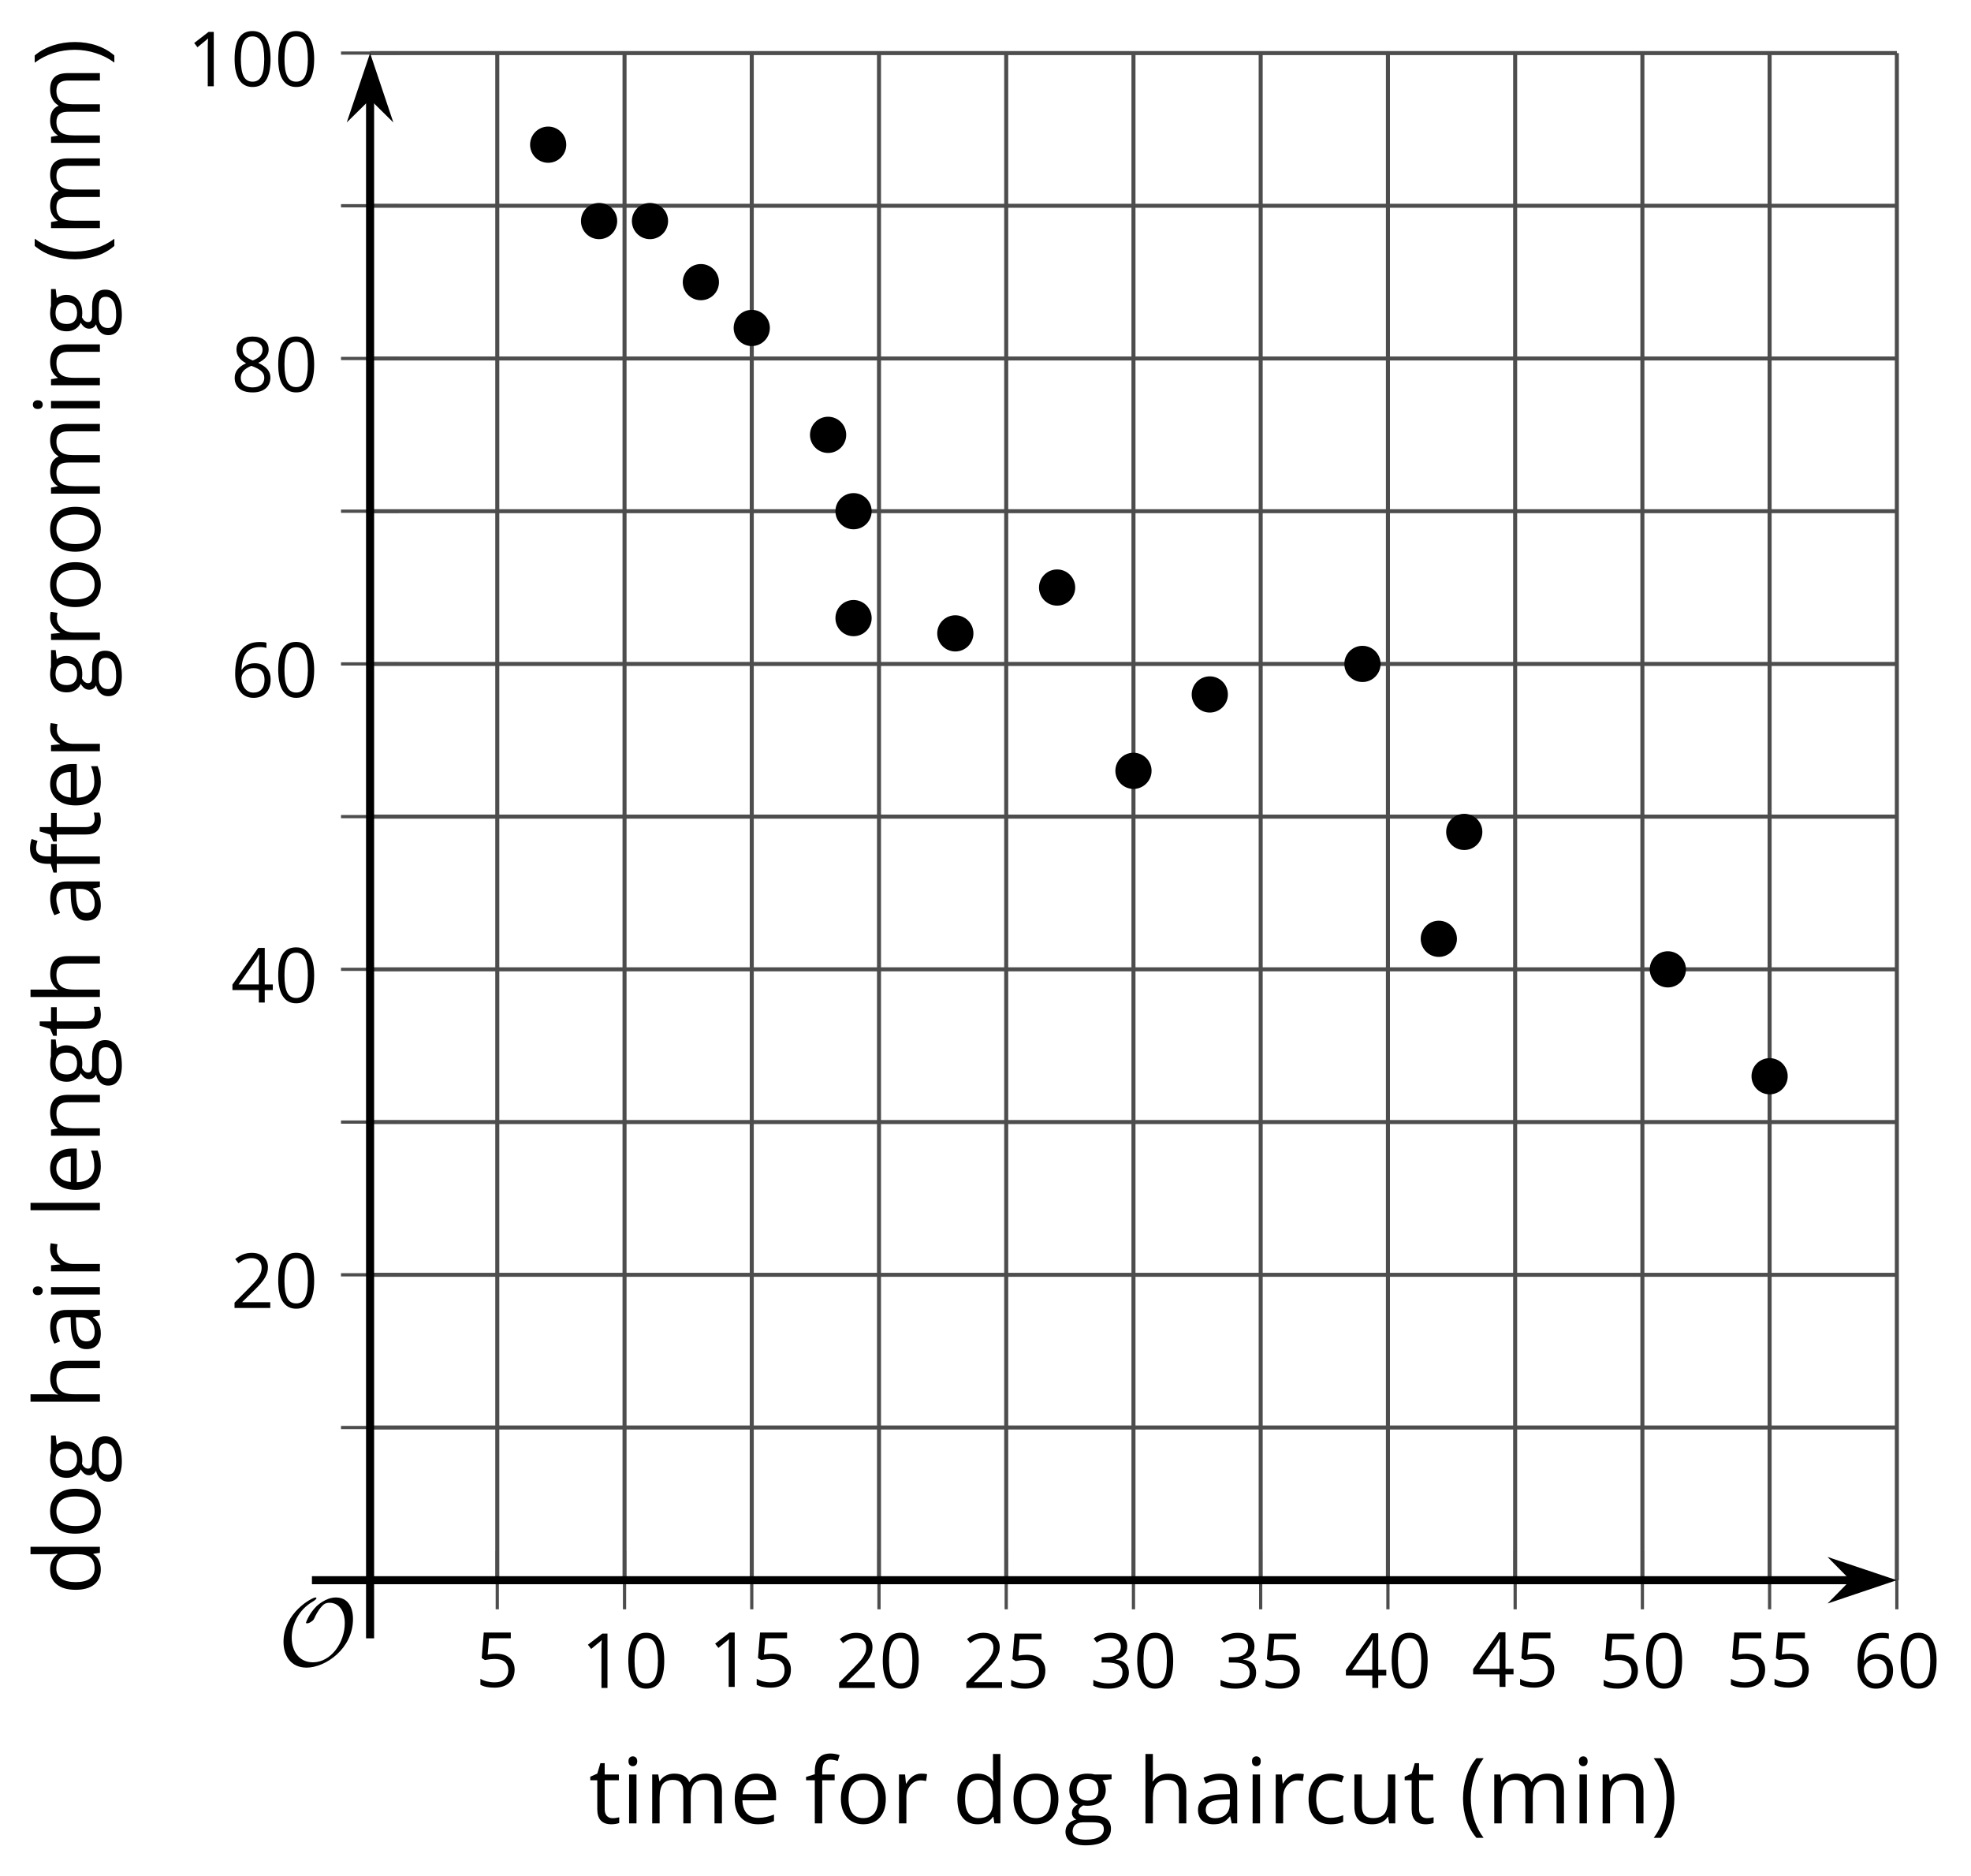 <?xml version='1.0' encoding='UTF-8'?>
<!-- This file was generated by dvisvgm 2.1.3 -->
<svg height='232.399pt' version='1.1' viewBox='-72 -72 244.202 232.399' width='244.202pt' xmlns='http://www.w3.org/2000/svg' xmlns:xlink='http://www.w3.org/1999/xlink'>
<defs>
<path d='M9.289 -5.762C9.289 -7.281 8.62 -8.428 7.161 -8.428C5.918 -8.428 4.866 -7.424 4.782 -7.352C3.826 -6.408 3.467 -5.332 3.467 -5.308C3.467 -5.236 3.527 -5.224 3.587 -5.224C3.814 -5.224 4.005 -5.344 4.184 -5.475C4.399 -5.631 4.411 -5.667 4.543 -5.942C4.651 -6.181 4.926 -6.767 5.368 -7.269C5.655 -7.592 5.894 -7.771 6.372 -7.771C7.532 -7.771 8.273 -6.814 8.273 -5.248C8.273 -2.809 6.539 -0.395 4.328 -0.395C2.63 -0.395 1.698 -1.745 1.698 -3.455C1.698 -5.081 2.534 -6.874 4.28 -7.902C4.399 -7.974 4.758 -8.189 4.758 -8.345C4.758 -8.428 4.663 -8.428 4.639 -8.428C4.22 -8.428 0.681 -6.528 0.681 -2.941C0.681 -1.267 1.554 0.263 3.539 0.263C5.87 0.263 9.289 -2.08 9.289 -5.762Z' id='g0-79'/>
<use id='g7-8' transform='scale(1.2)' xlink:href='#g5-8'/>
<use id='g7-9' transform='scale(1.2)' xlink:href='#g5-9'/>
<use id='g7-65' transform='scale(1.2)' xlink:href='#g5-65'/>
<use id='g7-67' transform='scale(1.2)' xlink:href='#g5-67'/>
<use id='g7-68' transform='scale(1.2)' xlink:href='#g5-68'/>
<use id='g7-69' transform='scale(1.2)' xlink:href='#g5-69'/>
<use id='g7-70' transform='scale(1.2)' xlink:href='#g5-70'/>
<use id='g7-71' transform='scale(1.2)' xlink:href='#g5-71'/>
<use id='g7-72' transform='scale(1.2)' xlink:href='#g5-72'/>
<use id='g7-73' transform='scale(1.2)' xlink:href='#g5-73'/>
<use id='g7-76' transform='scale(1.2)' xlink:href='#g5-76'/>
<use id='g7-77' transform='scale(1.2)' xlink:href='#g5-77'/>
<use id='g7-78' transform='scale(1.2)' xlink:href='#g5-78'/>
<use id='g7-79' transform='scale(1.2)' xlink:href='#g5-79'/>
<use id='g7-82' transform='scale(1.2)' xlink:href='#g5-82'/>
<use id='g7-84' transform='scale(1.2)' xlink:href='#g5-84'/>
<use id='g7-85' transform='scale(1.2)' xlink:href='#g5-85'/>
<path d='M0.378 -2.583C0.378 -1.782 0.497 -1.031 0.732 -0.336S1.312 0.971 1.763 1.492H2.5C2.072 0.912 1.745 0.272 1.519 -0.433S1.179 -1.855 1.179 -2.592C1.179 -3.343 1.289 -4.07 1.51 -4.779C1.736 -5.488 2.067 -6.137 2.509 -6.731H1.763C1.317 -6.197 0.971 -5.576 0.737 -4.866C0.497 -4.157 0.378 -3.398 0.378 -2.583Z' id='g5-8'/>
<path d='M2.413 -2.583C2.413 -3.389 2.293 -4.148 2.058 -4.862C1.823 -5.571 1.478 -6.192 1.027 -6.731H0.281C0.723 -6.137 1.054 -5.488 1.28 -4.779C1.501 -4.07 1.611 -3.343 1.611 -2.592C1.611 -1.855 1.496 -1.133 1.271 -0.433C1.045 0.272 0.718 0.916 0.29 1.492H1.027C1.473 0.976 1.819 0.368 2.053 -0.327C2.293 -1.022 2.413 -1.777 2.413 -2.583Z' id='g5-9'/>
<path d='M4.922 -3.375C4.922 -4.498 4.733 -5.355 4.355 -5.948C3.973 -6.542 3.421 -6.837 2.689 -6.837C1.938 -6.837 1.381 -6.552 1.018 -5.985S0.47 -4.549 0.47 -3.375C0.47 -2.238 0.658 -1.377 1.036 -0.792C1.413 -0.203 1.966 0.092 2.689 0.092C3.444 0.092 4.006 -0.193 4.374 -0.769C4.738 -1.344 4.922 -2.21 4.922 -3.375ZM1.243 -3.375C1.243 -4.355 1.358 -5.064 1.588 -5.506C1.819 -5.953 2.187 -6.174 2.689 -6.174C3.2 -6.174 3.568 -5.948 3.794 -5.497C4.024 -5.051 4.139 -4.342 4.139 -3.375S4.024 -1.699 3.794 -1.243C3.568 -0.792 3.2 -0.566 2.689 -0.566C2.187 -0.566 1.819 -0.792 1.588 -1.234C1.358 -1.685 1.243 -2.394 1.243 -3.375Z' id='g5-16'/>
<path d='M3.292 0V-6.731H2.647L0.866 -5.355L1.271 -4.83C1.92 -5.359 2.288 -5.658 2.366 -5.727S2.518 -5.866 2.583 -5.93C2.56 -5.576 2.546 -5.198 2.546 -4.797V0H3.292Z' id='g5-17'/>
<path d='M4.885 0V-0.709H1.423V-0.746L2.896 -2.187C3.554 -2.827 4.001 -3.352 4.24 -3.771S4.599 -4.609 4.599 -5.037C4.599 -5.585 4.42 -6.018 4.061 -6.344C3.702 -6.667 3.204 -6.828 2.574 -6.828C1.842 -6.828 1.169 -6.57 0.548 -6.054L0.953 -5.534C1.262 -5.778 1.538 -5.944 1.786 -6.036C2.04 -6.128 2.302 -6.174 2.583 -6.174C2.97 -6.174 3.273 -6.068 3.49 -5.856C3.706 -5.649 3.817 -5.364 3.817 -5.005C3.817 -4.751 3.775 -4.512 3.688 -4.291S3.471 -3.844 3.301 -3.61S2.772 -2.988 2.233 -2.44L0.46 -0.658V0H4.885Z' id='g5-18'/>
<path d='M4.632 -5.147C4.632 -5.668 4.452 -6.077 4.088 -6.381C3.725 -6.676 3.218 -6.828 2.564 -6.828C2.164 -6.828 1.786 -6.768 1.427 -6.639C1.064 -6.519 0.746 -6.344 0.47 -6.128L0.856 -5.612C1.192 -5.829 1.487 -5.976 1.75 -6.054S2.288 -6.174 2.583 -6.174C2.97 -6.174 3.278 -6.082 3.499 -5.893C3.729 -5.704 3.84 -5.447 3.84 -5.12C3.84 -4.71 3.688 -4.388 3.379 -4.153C3.071 -3.923 2.657 -3.808 2.132 -3.808H1.459V-3.149H2.122C3.407 -3.149 4.047 -2.739 4.047 -1.925C4.047 -1.013 3.467 -0.557 2.302 -0.557C2.007 -0.557 1.694 -0.594 1.363 -0.672C1.036 -0.746 0.723 -0.856 0.433 -0.999V-0.272C0.714 -0.138 0.999 -0.041 1.298 0.009C1.593 0.064 1.92 0.092 2.274 0.092C3.094 0.092 3.725 -0.083 4.171 -0.424C4.618 -0.769 4.839 -1.266 4.839 -1.906C4.839 -2.353 4.71 -2.716 4.448 -2.993S3.785 -3.439 3.246 -3.508V-3.545C3.688 -3.637 4.029 -3.821 4.273 -4.093C4.512 -4.365 4.632 -4.719 4.632 -5.147Z' id='g5-19'/>
<path d='M5.203 -1.547V-2.242H4.204V-6.768H3.393L0.198 -2.215V-1.547H3.471V0H4.204V-1.547H5.203ZM3.471 -2.242H0.962L3.066 -5.235C3.195 -5.428 3.333 -5.672 3.481 -5.967H3.518C3.485 -5.414 3.471 -4.917 3.471 -4.48V-2.242Z' id='g5-20'/>
<path d='M2.564 -4.111C2.215 -4.111 1.865 -4.075 1.51 -4.006L1.68 -6.027H4.374V-6.731H1.027L0.773 -3.582L1.169 -3.329C1.657 -3.416 2.049 -3.462 2.339 -3.462C3.49 -3.462 4.065 -2.993 4.065 -2.053C4.065 -1.57 3.913 -1.202 3.619 -0.948C3.315 -0.695 2.896 -0.566 2.357 -0.566C2.049 -0.566 1.731 -0.608 1.413 -0.681C1.096 -0.764 0.829 -0.87 0.612 -1.008V-0.272C1.013 -0.028 1.588 0.092 2.348 0.092C3.126 0.092 3.739 -0.106 4.18 -0.502C4.627 -0.898 4.848 -1.446 4.848 -2.141C4.848 -2.753 4.646 -3.232 4.236 -3.582C3.831 -3.936 3.273 -4.111 2.564 -4.111Z' id='g5-21'/>
<path d='M0.539 -2.878C0.539 -1.943 0.741 -1.215 1.151 -0.691C1.561 -0.17 2.113 0.092 2.808 0.092C3.458 0.092 3.978 -0.11 4.355 -0.506C4.742 -0.912 4.931 -1.459 4.931 -2.159C4.931 -2.785 4.756 -3.283 4.411 -3.646C4.061 -4.01 3.582 -4.194 2.979 -4.194C2.247 -4.194 1.713 -3.932 1.377 -3.402H1.321C1.358 -4.365 1.565 -5.074 1.948 -5.525C2.33 -5.971 2.878 -6.197 3.6 -6.197C3.904 -6.197 4.176 -6.16 4.411 -6.082V-6.74C4.213 -6.8 3.936 -6.828 3.591 -6.828C2.583 -6.828 1.823 -6.501 1.308 -5.847C0.797 -5.189 0.539 -4.199 0.539 -2.878ZM2.799 -0.557C2.509 -0.557 2.251 -0.635 2.026 -0.797C1.805 -0.958 1.63 -1.174 1.506 -1.446S1.321 -2.012 1.321 -2.33C1.321 -2.546 1.39 -2.753 1.529 -2.951C1.662 -3.149 1.846 -3.306 2.076 -3.421S2.56 -3.591 2.836 -3.591C3.283 -3.591 3.614 -3.462 3.84 -3.209S4.176 -2.606 4.176 -2.159C4.176 -1.639 4.056 -1.243 3.812 -0.967C3.573 -0.695 3.237 -0.557 2.799 -0.557Z' id='g5-22'/>
<path d='M2.689 -6.828C2.086 -6.828 1.602 -6.685 1.243 -6.39C0.879 -6.105 0.7 -5.714 0.7 -5.226C0.7 -4.88 0.792 -4.572 0.976 -4.291C1.16 -4.015 1.464 -3.757 1.888 -3.518C0.948 -3.089 0.479 -2.486 0.479 -1.717C0.479 -1.142 0.672 -0.695 1.059 -0.378C1.446 -0.064 1.998 0.092 2.716 0.092C3.393 0.092 3.927 -0.074 4.319 -0.405C4.71 -0.741 4.903 -1.188 4.903 -1.745C4.903 -2.122 4.788 -2.454 4.558 -2.744C4.328 -3.029 3.941 -3.301 3.393 -3.564C3.844 -3.789 4.171 -4.038 4.378 -4.309S4.687 -4.885 4.687 -5.216C4.687 -5.718 4.507 -6.114 4.148 -6.4S3.301 -6.828 2.689 -6.828ZM1.234 -1.699C1.234 -2.03 1.335 -2.316 1.542 -2.551C1.75 -2.79 2.081 -3.006 2.537 -3.204C3.131 -2.988 3.55 -2.762 3.789 -2.532C4.029 -2.297 4.148 -2.035 4.148 -1.736C4.148 -1.363 4.019 -1.068 3.766 -0.852S3.154 -0.529 2.698 -0.529C2.233 -0.529 1.874 -0.631 1.621 -0.838C1.363 -1.045 1.234 -1.331 1.234 -1.699ZM2.68 -6.206C3.071 -6.206 3.375 -6.114 3.6 -5.93C3.821 -5.75 3.932 -5.502 3.932 -5.193C3.932 -4.913 3.84 -4.664 3.656 -4.452C3.476 -4.24 3.163 -4.042 2.726 -3.858C2.238 -4.061 1.901 -4.263 1.722 -4.466S1.45 -4.913 1.45 -5.193C1.45 -5.502 1.561 -5.746 1.777 -5.93S2.297 -6.206 2.68 -6.206Z' id='g5-24'/>
<path d='M3.913 0H4.48V-3.444C4.48 -4.033 4.337 -4.461 4.042 -4.728C3.757 -4.995 3.31 -5.129 2.707 -5.129C2.408 -5.129 2.113 -5.092 1.814 -5.014C1.519 -4.936 1.248 -4.83 0.999 -4.696L1.234 -4.111C1.763 -4.369 2.242 -4.498 2.661 -4.498C3.034 -4.498 3.306 -4.401 3.481 -4.217C3.646 -4.024 3.734 -3.734 3.734 -3.338V-3.025L2.878 -2.997C1.248 -2.947 0.433 -2.413 0.433 -1.395C0.433 -0.921 0.576 -0.552 0.856 -0.295C1.142 -0.037 1.533 0.092 2.035 0.092C2.408 0.092 2.721 0.037 2.974 -0.074C3.223 -0.189 3.471 -0.401 3.725 -0.718H3.762L3.913 0ZM2.187 -0.539C1.888 -0.539 1.653 -0.612 1.483 -0.755C1.317 -0.898 1.234 -1.11 1.234 -1.386C1.234 -1.74 1.367 -1.998 1.639 -2.164C1.906 -2.334 2.343 -2.426 2.951 -2.449L3.715 -2.482V-2.026C3.715 -1.556 3.582 -1.192 3.306 -0.93C3.039 -0.668 2.661 -0.539 2.187 -0.539Z' id='g5-65'/>
<path d='M2.827 0.092C3.338 0.092 3.766 0.005 4.102 -0.17V-0.847C3.66 -0.668 3.227 -0.576 2.808 -0.576C2.316 -0.576 1.948 -0.741 1.694 -1.073C1.446 -1.404 1.321 -1.878 1.321 -2.5C1.321 -3.808 1.832 -4.461 2.859 -4.461C3.011 -4.461 3.191 -4.438 3.389 -4.392C3.587 -4.351 3.771 -4.296 3.941 -4.227L4.176 -4.876C4.038 -4.945 3.849 -5.009 3.605 -5.06S3.122 -5.138 2.878 -5.138C2.127 -5.138 1.547 -4.908 1.142 -4.448C0.732 -3.987 0.529 -3.333 0.529 -2.491C0.529 -1.667 0.727 -1.031 1.133 -0.58C1.529 -0.134 2.095 0.092 2.827 0.092Z' id='g5-67'/>
<path d='M4.245 -0.677L4.346 0H4.968V-7.164H4.204V-5.111L4.222 -4.756L4.254 -4.392H4.194C3.831 -4.89 3.306 -5.138 2.62 -5.138C1.961 -5.138 1.45 -4.908 1.082 -4.448S0.529 -3.343 0.529 -2.509S0.714 -1.036 1.077 -0.585C1.446 -0.134 1.961 0.092 2.62 0.092C3.324 0.092 3.849 -0.166 4.204 -0.677H4.245ZM2.716 -0.548C2.261 -0.548 1.911 -0.714 1.676 -1.041S1.321 -1.855 1.321 -2.5C1.321 -3.135 1.441 -3.628 1.676 -3.978C1.915 -4.323 2.261 -4.498 2.707 -4.498C3.227 -4.498 3.61 -4.346 3.849 -4.042C4.084 -3.734 4.204 -3.223 4.204 -2.509V-2.348C4.204 -1.717 4.088 -1.257 3.849 -0.976C3.619 -0.691 3.237 -0.548 2.716 -0.548Z' id='g5-68'/>
<path d='M2.942 0.092C3.283 0.092 3.573 0.064 3.812 0.018C4.056 -0.037 4.309 -0.12 4.581 -0.235V-0.916C4.052 -0.691 3.513 -0.576 2.97 -0.576C2.454 -0.576 2.053 -0.727 1.768 -1.036C1.487 -1.344 1.335 -1.791 1.321 -2.385H4.797V-2.868C4.797 -3.55 4.613 -4.098 4.245 -4.512C3.877 -4.931 3.375 -5.138 2.744 -5.138C2.067 -5.138 1.533 -4.899 1.133 -4.42C0.727 -3.941 0.529 -3.297 0.529 -2.482C0.529 -1.676 0.746 -1.045 1.179 -0.589C1.607 -0.134 2.196 0.092 2.942 0.092ZM2.735 -4.498C3.135 -4.498 3.439 -4.369 3.656 -4.116C3.872 -3.858 3.978 -3.49 3.978 -3.006H1.34C1.381 -3.471 1.524 -3.84 1.768 -4.102C2.007 -4.365 2.33 -4.498 2.735 -4.498Z' id='g5-69'/>
<path d='M3.085 -4.452V-5.046H1.8V-5.373C1.8 -5.797 1.869 -6.105 2.007 -6.298C2.145 -6.487 2.357 -6.584 2.647 -6.584C2.855 -6.584 3.108 -6.538 3.402 -6.441L3.6 -7.053C3.241 -7.159 2.928 -7.215 2.661 -7.215C1.579 -7.215 1.036 -6.593 1.036 -5.355V-5.074L0.134 -4.797V-4.452H1.036V0H1.8V-4.452H3.085Z' id='g5-70'/>
<path d='M4.94 -5.046H3.195C2.983 -5.106 2.744 -5.138 2.482 -5.138C1.874 -5.138 1.404 -4.991 1.073 -4.687C0.741 -4.392 0.576 -3.964 0.576 -3.412C0.576 -3.08 0.658 -2.785 0.82 -2.528C0.985 -2.27 1.197 -2.086 1.459 -1.98C1.248 -1.851 1.091 -1.717 0.994 -1.579S0.847 -1.28 0.847 -1.096C0.847 -0.935 0.893 -0.792 0.976 -0.668C1.068 -0.543 1.174 -0.456 1.303 -0.396C0.948 -0.318 0.672 -0.166 0.474 0.06S0.18 0.548 0.18 0.856C0.18 1.303 0.359 1.653 0.718 1.897C1.073 2.141 1.584 2.265 2.242 2.265C3.103 2.265 3.757 2.118 4.204 1.823C4.65 1.533 4.876 1.105 4.876 0.548C4.876 0.11 4.728 -0.226 4.438 -0.456C4.144 -0.686 3.725 -0.801 3.177 -0.801H2.284C2.007 -0.801 1.814 -0.833 1.699 -0.902C1.584 -0.967 1.529 -1.068 1.529 -1.206C1.529 -1.469 1.69 -1.685 2.017 -1.855C2.15 -1.832 2.288 -1.819 2.44 -1.819C3.029 -1.819 3.494 -1.966 3.831 -2.261S4.337 -2.951 4.337 -3.444C4.337 -3.66 4.305 -3.858 4.236 -4.033C4.167 -4.204 4.093 -4.346 4.006 -4.452L4.94 -4.563V-5.046ZM0.916 0.847C0.916 0.539 1.013 0.299 1.206 0.134S1.671 -0.115 2.017 -0.115H2.933C3.398 -0.115 3.715 -0.064 3.886 0.046C4.056 0.147 4.139 0.341 4.139 0.612C4.139 0.939 3.987 1.202 3.674 1.39C3.37 1.584 2.891 1.68 2.251 1.68C1.823 1.68 1.492 1.611 1.262 1.469S0.916 1.119 0.916 0.847ZM1.331 -3.43C1.331 -3.812 1.427 -4.098 1.621 -4.291S2.09 -4.581 2.449 -4.581C3.204 -4.581 3.582 -4.204 3.582 -3.444C3.582 -2.721 3.209 -2.357 2.463 -2.357C2.109 -2.357 1.828 -2.449 1.63 -2.629S1.331 -3.076 1.331 -3.43Z' id='g5-71'/>
<path d='M4.263 0H5.028V-3.292C5.028 -3.932 4.871 -4.397 4.567 -4.687C4.254 -4.982 3.794 -5.129 3.177 -5.129C2.822 -5.129 2.505 -5.06 2.228 -4.917C1.948 -4.779 1.736 -4.59 1.584 -4.346H1.538C1.561 -4.517 1.575 -4.733 1.575 -4.995V-7.164H0.81V0H1.575V-2.638C1.575 -3.297 1.694 -3.766 1.943 -4.056C2.182 -4.346 2.574 -4.489 3.103 -4.489C3.504 -4.489 3.794 -4.388 3.983 -4.185S4.263 -3.674 4.263 -3.264V0Z' id='g5-72'/>
<path d='M1.575 0V-5.046H0.81V0H1.575ZM0.746 -6.413C0.746 -6.243 0.787 -6.114 0.875 -6.031C0.962 -5.944 1.068 -5.902 1.197 -5.902C1.321 -5.902 1.427 -5.944 1.515 -6.031C1.602 -6.114 1.648 -6.243 1.648 -6.413S1.602 -6.713 1.515 -6.796S1.321 -6.92 1.197 -6.92C1.068 -6.92 0.962 -6.878 0.875 -6.796C0.787 -6.717 0.746 -6.588 0.746 -6.413Z' id='g5-73'/>
<path d='M1.575 0V-7.164H0.81V0H1.575Z' id='g5-76'/>
<path d='M7.242 0H8.006V-3.292C8.006 -3.936 7.864 -4.406 7.578 -4.696C7.297 -4.991 6.869 -5.138 6.298 -5.138C5.935 -5.138 5.608 -5.06 5.322 -4.908S4.82 -4.544 4.669 -4.282H4.632C4.388 -4.853 3.872 -5.138 3.085 -5.138C2.758 -5.138 2.468 -5.069 2.201 -4.931C1.943 -4.793 1.736 -4.599 1.593 -4.355H1.556L1.432 -5.046H0.81V0H1.575V-2.647C1.575 -3.301 1.685 -3.771 1.906 -4.061C2.132 -4.346 2.482 -4.489 2.96 -4.489C3.324 -4.489 3.596 -4.388 3.766 -4.19C3.936 -3.987 4.024 -3.683 4.024 -3.283V0H4.788V-2.818C4.788 -3.384 4.903 -3.808 5.129 -4.079S5.709 -4.489 6.183 -4.489C6.547 -4.489 6.814 -4.388 6.984 -4.19C7.155 -3.987 7.242 -3.683 7.242 -3.283V0Z' id='g5-77'/>
<path d='M4.263 0H5.028V-3.292C5.028 -3.936 4.876 -4.406 4.567 -4.696C4.259 -4.991 3.803 -5.138 3.195 -5.138C2.85 -5.138 2.532 -5.069 2.251 -4.936C1.971 -4.797 1.75 -4.604 1.593 -4.355H1.556L1.432 -5.046H0.81V0H1.575V-2.647C1.575 -3.306 1.699 -3.775 1.943 -4.061S2.574 -4.489 3.103 -4.489C3.504 -4.489 3.794 -4.388 3.983 -4.185S4.263 -3.674 4.263 -3.264V0Z' id='g5-78'/>
<path d='M5.166 -2.528C5.166 -3.329 4.959 -3.964 4.54 -4.434C4.125 -4.903 3.564 -5.138 2.859 -5.138C2.127 -5.138 1.556 -4.908 1.146 -4.448C0.737 -3.992 0.529 -3.352 0.529 -2.528C0.529 -1.998 0.626 -1.533 0.815 -1.137S1.275 -0.437 1.625 -0.226S2.376 0.092 2.827 0.092C3.559 0.092 4.13 -0.138 4.544 -0.599C4.959 -1.064 5.166 -1.704 5.166 -2.528ZM1.321 -2.528C1.321 -3.177 1.45 -3.669 1.704 -3.996S2.334 -4.489 2.836 -4.489C3.343 -4.489 3.725 -4.323 3.987 -3.987C4.245 -3.656 4.374 -3.168 4.374 -2.528C4.374 -1.878 4.245 -1.39 3.987 -1.05C3.725 -0.718 3.347 -0.548 2.845 -0.548S1.966 -0.718 1.708 -1.054S1.321 -1.883 1.321 -2.528Z' id='g5-79'/>
<path d='M3.112 -5.138C2.795 -5.138 2.505 -5.051 2.242 -4.871S1.754 -4.438 1.565 -4.111H1.529L1.441 -5.046H0.81V0H1.575V-2.707C1.575 -3.2 1.722 -3.614 2.007 -3.946C2.302 -4.277 2.647 -4.443 3.057 -4.443C3.218 -4.443 3.402 -4.42 3.61 -4.374L3.715 -5.083C3.536 -5.12 3.338 -5.138 3.112 -5.138Z' id='g5-82'/>
<path d='M2.44 -0.539C2.187 -0.539 1.989 -0.622 1.846 -0.783S1.63 -1.179 1.63 -1.483V-4.452H3.094V-5.046H1.63V-6.215H1.188L0.866 -5.138L0.143 -4.82V-4.452H0.866V-1.45C0.866 -0.424 1.354 0.092 2.33 0.092C2.459 0.092 2.606 0.078 2.762 0.055C2.928 0.028 3.048 -0.005 3.131 -0.046V-0.631C3.057 -0.608 2.956 -0.589 2.832 -0.571C2.707 -0.548 2.574 -0.539 2.44 -0.539Z' id='g5-84'/>
<path d='M1.529 -5.046H0.755V-1.745C0.755 -1.105 0.907 -0.635 1.215 -0.345C1.519 -0.055 1.98 0.092 2.592 0.092C2.947 0.092 3.264 0.028 3.545 -0.106C3.821 -0.239 4.038 -0.428 4.194 -0.677H4.236L4.346 0H4.977V-5.046H4.213V-2.394C4.213 -1.74 4.088 -1.271 3.849 -0.981C3.6 -0.691 3.218 -0.548 2.689 -0.548C2.288 -0.548 1.998 -0.649 1.809 -0.852S1.529 -1.363 1.529 -1.773V-5.046Z' id='g5-85'/>
</defs>
<g id='page1'>
<path d='M-10.387 123.742V-65.426M5.379 123.742V-65.426M21.141 123.742V-65.426M36.906 123.742V-65.426M52.668 123.742V-65.426M68.434 123.742V-65.426M84.195 123.742V-65.426M99.961 123.742V-65.426M115.723 123.742V-65.426M131.488 123.742V-65.426M147.25 123.742V-65.426M163.016 123.742V-65.426' fill='none' stroke='#4d4d4d' stroke-linejoin='bevel' stroke-miterlimit='10.037' stroke-width='0.5'/>
<path d='M-26.148 104.824H163.016M-26.148 66.992H163.016M-26.148 29.156H163.016M-26.148 -8.676H163.016M-26.148 -46.512H163.016' fill='none' stroke='#4d4d4d' stroke-linejoin='bevel' stroke-miterlimit='10.037' stroke-width='0.5'/>
<path d='M-26.148 85.91H163.016M-26.148 48.074H163.016M-26.148 10.242H163.016M-26.148 -27.594H163.016M-26.148 -65.426H163.016' fill='none' stroke='#4d4d4d' stroke-linejoin='bevel' stroke-miterlimit='10.037' stroke-width='0.5'/>
<path d='M-10.387 127.344V120.14M5.379 127.344V120.14M21.141 127.344V120.14M36.906 127.344V120.14M52.668 127.344V120.14M68.434 127.344V120.14M84.195 127.344V120.14M99.961 127.344V120.14M115.723 127.344V120.14M131.488 127.344V120.14M147.25 127.344V120.14M163.016 127.344V120.14' fill='none' stroke='#4d4d4d' stroke-linejoin='bevel' stroke-miterlimit='10.037' stroke-width='0.4'/>
<path d='M-29.75 104.824H-22.551M-29.75 66.992H-22.551M-29.75 29.156H-22.551M-29.75 -8.676H-22.551M-29.75 -46.512H-22.551' fill='none' stroke='#4d4d4d' stroke-linejoin='bevel' stroke-miterlimit='10.037' stroke-width='0.4'/>
<path d='M-29.75 85.91H-22.551M-29.75 48.074H-22.551M-29.75 10.242H-22.551M-29.75 -27.594H-22.551M-29.75 -65.426H-22.551' fill='none' stroke='#4d4d4d' stroke-linejoin='bevel' stroke-miterlimit='10.037' stroke-width='0.4'/>
<path d='M-26.148 123.742H157.723' fill='none' stroke='#000000' stroke-linejoin='bevel' stroke-miterlimit='10.037' stroke-width='1'/>
<path d='M161.437 123.742L156.25 122L157.968 123.742L156.25 125.488Z'/>
<path d='M161.437 123.742L156.25 122L157.968 123.742L156.25 125.488Z' fill='none' stroke='#000000' stroke-miterlimit='10.037' stroke-width='1'/>
<path d='M-26.148 123.742V-60.133' fill='none' stroke='#000000' stroke-linejoin='bevel' stroke-miterlimit='10.037' stroke-width='1'/>
<path d='M-26.148 -63.852L-27.895 -58.66L-26.148 -60.383L-24.406 -58.66Z'/>
<path d='M-26.148 -63.852L-27.895 -58.66L-26.148 -60.383L-24.406 -58.66Z' fill='none' stroke='#000000' stroke-miterlimit='10.037' stroke-width='1'/>
<g transform='matrix(1 0 0 1 -32.79 49.872)'>
<use x='19.701' xlink:href='#g5-21' y='87.087'/>
</g>
<g transform='matrix(1 0 0 1 -19.728 50)'>
<use x='19.701' xlink:href='#g5-17' y='87.087'/>
<use x='25.105' xlink:href='#g5-16' y='87.087'/>
</g>
<g transform='matrix(1 0 0 1 -3.964 49.872)'>
<use x='19.701' xlink:href='#g5-17' y='87.087'/>
<use x='25.105' xlink:href='#g5-21' y='87.087'/>
</g>
<g transform='matrix(1 0 0 1 11.799 50)'>
<use x='19.701' xlink:href='#g5-18' y='87.087'/>
<use x='25.105' xlink:href='#g5-16' y='87.087'/>
</g>
<g transform='matrix(1 0 0 1 27.563 50)'>
<use x='19.701' xlink:href='#g5-18' y='87.087'/>
<use x='25.105' xlink:href='#g5-21' y='87.087'/>
</g>
<g transform='matrix(1 0 0 1 43.327 50)'>
<use x='19.701' xlink:href='#g5-19' y='87.087'/>
<use x='25.105' xlink:href='#g5-16' y='87.087'/>
</g>
<g transform='matrix(1 0 0 1 59.09 50)'>
<use x='19.701' xlink:href='#g5-19' y='87.087'/>
<use x='25.105' xlink:href='#g5-21' y='87.087'/>
</g>
<g transform='matrix(1 0 0 1 74.854 50)'>
<use x='19.701' xlink:href='#g5-20' y='87.087'/>
<use x='25.105' xlink:href='#g5-16' y='87.087'/>
</g>
<g transform='matrix(1 0 0 1 90.618 49.872)'>
<use x='19.701' xlink:href='#g5-20' y='87.087'/>
<use x='25.105' xlink:href='#g5-21' y='87.087'/>
</g>
<g transform='matrix(1 0 0 1 106.382 50)'>
<use x='19.701' xlink:href='#g5-21' y='87.087'/>
<use x='25.105' xlink:href='#g5-16' y='87.087'/>
</g>
<g transform='matrix(1 0 0 1 122.145 49.872)'>
<use x='19.701' xlink:href='#g5-21' y='87.087'/>
<use x='25.105' xlink:href='#g5-21' y='87.087'/>
</g>
<g transform='matrix(1 0 0 1 137.909 50)'>
<use x='19.701' xlink:href='#g5-22' y='87.087'/>
<use x='25.105' xlink:href='#g5-16' y='87.087'/>
</g>
<g transform='matrix(1 0 0 1 -63.103 2.933)'>
<use x='19.701' xlink:href='#g5-18' y='87.087'/>
<use x='25.105' xlink:href='#g5-16' y='87.087'/>
</g>
<g transform='matrix(1 0 0 1 -63.103 -34.901)'>
<use x='19.701' xlink:href='#g5-20' y='87.087'/>
<use x='25.105' xlink:href='#g5-16' y='87.087'/>
</g>
<g transform='matrix(1 0 0 1 -63.103 -72.736)'>
<use x='19.701' xlink:href='#g5-22' y='87.087'/>
<use x='25.105' xlink:href='#g5-16' y='87.087'/>
</g>
<g transform='matrix(1 0 0 1 -63.103 -110.57)'>
<use x='19.701' xlink:href='#g5-24' y='87.087'/>
<use x='25.105' xlink:href='#g5-16' y='87.087'/>
</g>
<g transform='matrix(1 0 0 1 -68.507 -148.404)'>
<use x='19.701' xlink:href='#g5-17' y='87.087'/>
<use x='25.105' xlink:href='#g5-16' y='87.087'/>
<use x='30.51' xlink:href='#g5-16' y='87.087'/>
</g>
<path d='M-2.09 -54.078C-2.09 -55.176 -2.981 -56.071 -4.082 -56.071C-5.18 -56.071 -6.074 -55.176 -6.074 -54.078C-6.074 -52.977 -5.18 -52.086 -4.082 -52.086C-2.981 -52.086 -2.09 -52.977 -2.09 -54.078Z'/>
<path d='M-2.09 -54.078C-2.09 -55.176 -2.981 -56.071 -4.082 -56.071C-5.18 -56.071 -6.074 -55.176 -6.074 -54.078C-6.074 -52.977 -5.18 -52.086 -4.082 -52.086C-2.981 -52.086 -2.09 -52.977 -2.09 -54.078Z' fill='none' stroke='#000000' stroke-linejoin='bevel' stroke-miterlimit='10.037' stroke-width='0.5'/>
<path d='M4.219 -44.617C4.219 -45.719 3.324 -46.61 2.227 -46.61C1.125 -46.61 0.231 -45.719 0.231 -44.617C0.231 -43.52 1.125 -42.625 2.227 -42.625C3.324 -42.625 4.219 -43.52 4.219 -44.617Z'/>
<path d='M4.219 -44.617C4.219 -45.719 3.324 -46.61 2.227 -46.61C1.125 -46.61 0.231 -45.719 0.231 -44.617C0.231 -43.52 1.125 -42.625 2.227 -42.625C3.324 -42.625 4.219 -43.52 4.219 -44.617Z' fill='none' stroke='#000000' stroke-linejoin='bevel' stroke-miterlimit='10.037' stroke-width='0.5'/>
<path d='M10.523 -44.617C10.523 -45.719 9.629 -46.61 8.531 -46.61C7.43 -46.61 6.539 -45.719 6.539 -44.617C6.539 -43.52 7.43 -42.625 8.531 -42.625C9.629 -42.625 10.523 -43.52 10.523 -44.617Z'/>
<path d='M10.523 -44.617C10.523 -45.719 9.629 -46.61 8.531 -46.61C7.43 -46.61 6.539 -45.719 6.539 -44.617C6.539 -43.52 7.43 -42.625 8.531 -42.625C9.629 -42.625 10.523 -43.52 10.523 -44.617Z' fill='none' stroke='#000000' stroke-linejoin='bevel' stroke-miterlimit='10.037' stroke-width='0.5'/>
<path d='M16.828 -37.051C16.828 -38.153 15.938 -39.043 14.836 -39.043C13.734 -39.043 12.844 -38.153 12.844 -37.051C12.844 -35.949 13.734 -35.059 14.836 -35.059C15.938 -35.059 16.828 -35.949 16.828 -37.051Z'/>
<path d='M16.828 -37.051C16.828 -38.153 15.938 -39.043 14.836 -39.043C13.734 -39.043 12.844 -38.153 12.844 -37.051C12.844 -35.949 13.734 -35.059 14.836 -35.059C15.938 -35.059 16.828 -35.949 16.828 -37.051Z' fill='none' stroke='#000000' stroke-linejoin='bevel' stroke-miterlimit='10.037' stroke-width='0.5'/>
<path d='M23.133 -31.375C23.133 -32.477 22.242 -33.367 21.141 -33.367C20.039 -33.367 19.148 -32.477 19.148 -31.375C19.148 -30.278 20.039 -29.383 21.141 -29.383C22.242 -29.383 23.133 -30.278 23.133 -31.375Z'/>
<path d='M23.133 -31.375C23.133 -32.477 22.242 -33.367 21.141 -33.367C20.039 -33.367 19.148 -32.477 19.148 -31.375C19.148 -30.278 20.039 -29.383 21.141 -29.383C22.242 -29.383 23.133 -30.278 23.133 -31.375Z' fill='none' stroke='#000000' stroke-linejoin='bevel' stroke-miterlimit='10.037' stroke-width='0.5'/>
<path d='M32.594 -18.133C32.594 -19.235 31.699 -20.129 30.598 -20.129C29.5 -20.129 28.605 -19.235 28.605 -18.133C28.605 -17.035 29.5 -16.141 30.598 -16.141C31.699 -16.141 32.594 -17.035 32.594 -18.133Z'/>
<path d='M32.594 -18.133C32.594 -19.235 31.699 -20.129 30.598 -20.129C29.5 -20.129 28.605 -19.235 28.605 -18.133C28.605 -17.035 29.5 -16.141 30.598 -16.141C31.699 -16.141 32.594 -17.035 32.594 -18.133Z' fill='none' stroke='#000000' stroke-linejoin='bevel' stroke-miterlimit='10.037' stroke-width='0.5'/>
<path d='M35.746 -8.676C35.746 -9.778 34.852 -10.668 33.754 -10.668C32.652 -10.668 31.758 -9.778 31.758 -8.676C31.758 -7.574 32.652 -6.684 33.754 -6.684C34.852 -6.684 35.746 -7.574 35.746 -8.676Z'/>
<path d='M35.746 -8.676C35.746 -9.778 34.852 -10.668 33.754 -10.668C32.652 -10.668 31.758 -9.778 31.758 -8.676C31.758 -7.574 32.652 -6.684 33.754 -6.684C34.852 -6.684 35.746 -7.574 35.746 -8.676Z' fill='none' stroke='#000000' stroke-linejoin='bevel' stroke-miterlimit='10.037' stroke-width='0.5'/>
<path d='M35.746 4.566C35.746 3.465 34.852 2.574 33.754 2.574C32.652 2.574 31.758 3.465 31.758 4.566C31.758 5.668 32.652 6.558 33.754 6.558C34.852 6.558 35.746 5.668 35.746 4.566Z'/>
<path d='M35.746 4.566C35.746 3.465 34.852 2.574 33.754 2.574C32.652 2.574 31.758 3.465 31.758 4.566C31.758 5.668 32.652 6.558 33.754 6.558C34.852 6.558 35.746 5.668 35.746 4.566Z' fill='none' stroke='#000000' stroke-linejoin='bevel' stroke-miterlimit='10.037' stroke-width='0.5'/>
<path d='M48.355 6.457C48.355 5.355 47.465 4.465 46.363 4.465C45.262 4.465 44.371 5.355 44.371 6.457C44.371 7.558 45.262 8.449 46.363 8.449C47.465 8.449 48.355 7.558 48.355 6.457Z'/>
<path d='M48.355 6.457C48.355 5.355 47.465 4.465 46.363 4.465C45.262 4.465 44.371 5.355 44.371 6.457C44.371 7.558 45.262 8.449 46.363 8.449C47.465 8.449 48.355 7.558 48.355 6.457Z' fill='none' stroke='#000000' stroke-linejoin='bevel' stroke-miterlimit='10.037' stroke-width='0.5'/>
<path d='M60.965 0.781C60.965 -0.317 60.074 -1.211 58.973 -1.211C57.875 -1.211 56.98 -0.317 56.98 0.781C56.98 1.883 57.875 2.773 58.973 2.773C60.074 2.773 60.965 1.883 60.965 0.781Z'/>
<path d='M60.965 0.781C60.965 -0.317 60.074 -1.211 58.973 -1.211C57.875 -1.211 56.98 -0.317 56.98 0.781C56.98 1.883 57.875 2.773 58.973 2.773C60.074 2.773 60.965 1.883 60.965 0.781Z' fill='none' stroke='#000000' stroke-linejoin='bevel' stroke-miterlimit='10.037' stroke-width='0.5'/>
<path d='M70.426 23.484C70.426 22.383 69.531 21.492 68.434 21.492C67.332 21.492 66.441 22.383 66.441 23.484C66.441 24.582 67.332 25.476 68.434 25.476C69.531 25.476 70.426 24.582 70.426 23.484Z'/>
<path d='M70.426 23.484C70.426 22.383 69.531 21.492 68.434 21.492C67.332 21.492 66.441 22.383 66.441 23.484C66.441 24.582 67.332 25.476 68.434 25.476C69.531 25.476 70.426 24.582 70.426 23.484Z' fill='none' stroke='#000000' stroke-linejoin='bevel' stroke-miterlimit='10.037' stroke-width='0.5'/>
<path d='M79.883 14.023C79.883 12.926 78.992 12.031 77.891 12.031C76.789 12.031 75.898 12.926 75.898 14.023C75.898 15.125 76.789 16.015 77.891 16.015C78.992 16.015 79.883 15.125 79.883 14.023Z'/>
<path d='M79.883 14.023C79.883 12.926 78.992 12.031 77.891 12.031C76.789 12.031 75.898 12.926 75.898 14.023C75.898 15.125 76.789 16.015 77.891 16.015C78.992 16.015 79.883 15.125 79.883 14.023Z' fill='none' stroke='#000000' stroke-linejoin='bevel' stroke-miterlimit='10.037' stroke-width='0.5'/>
<path d='M98.801 10.242C98.801 9.14 97.906 8.25 96.809 8.25C95.707 8.25 94.812 9.14 94.812 10.242C94.812 11.34 95.707 12.234 96.809 12.234C97.906 12.234 98.801 11.34 98.801 10.242Z'/>
<path d='M98.801 10.242C98.801 9.14 97.906 8.25 96.809 8.25C95.707 8.25 94.812 9.14 94.812 10.242C94.812 11.34 95.707 12.234 96.809 12.234C97.906 12.234 98.801 11.34 98.801 10.242Z' fill='none' stroke='#000000' stroke-linejoin='bevel' stroke-miterlimit='10.037' stroke-width='0.5'/>
<path d='M108.258 44.293C108.258 43.191 107.367 42.301 106.266 42.301C105.164 42.301 104.273 43.191 104.273 44.293C104.273 45.39 105.164 46.285 106.266 46.285C107.367 46.285 108.258 45.39 108.258 44.293Z'/>
<path d='M108.258 44.293C108.258 43.191 107.367 42.301 106.266 42.301C105.164 42.301 104.273 43.191 104.273 44.293C104.273 45.39 105.164 46.285 106.266 46.285C107.367 46.285 108.258 45.39 108.258 44.293Z' fill='none' stroke='#000000' stroke-linejoin='bevel' stroke-miterlimit='10.037' stroke-width='0.5'/>
<path d='M111.41 31.051C111.41 29.949 110.519 29.058 109.418 29.058C108.316 29.058 107.426 29.949 107.426 31.051C107.426 32.148 108.316 33.043 109.418 33.043C110.519 33.043 111.41 32.148 111.41 31.051Z'/>
<path d='M111.41 31.051C111.41 29.949 110.519 29.058 109.418 29.058C108.316 29.058 107.426 29.949 107.426 31.051C107.426 32.148 108.316 33.043 109.418 33.043C110.519 33.043 111.41 32.148 111.41 31.051Z' fill='none' stroke='#000000' stroke-linejoin='bevel' stroke-miterlimit='10.037' stroke-width='0.5'/>
<path d='M136.633 48.074C136.633 46.972 135.738 46.082 134.641 46.082C133.539 46.082 132.648 46.972 132.648 48.074C132.648 49.176 133.539 50.066 134.641 50.066C135.738 50.066 136.633 49.176 136.633 48.074Z'/>
<path d='M136.633 48.074C136.633 46.972 135.738 46.082 134.641 46.082C133.539 46.082 132.648 46.972 132.648 48.074C132.648 49.176 133.539 50.066 134.641 50.066C135.738 50.066 136.633 49.176 136.633 48.074Z' fill='none' stroke='#000000' stroke-linejoin='bevel' stroke-miterlimit='10.037' stroke-width='0.5'/>
<path d='M149.242 61.316C149.242 60.215 148.351 59.324 147.25 59.324C146.148 59.324 145.258 60.215 145.258 61.316C145.258 62.418 146.148 63.308 147.25 63.308C148.351 63.308 149.242 62.418 149.242 61.316Z'/>
<path d='M149.242 61.316C149.242 60.215 148.351 59.324 147.25 59.324C146.148 59.324 145.258 60.215 145.258 61.316C145.258 62.418 146.148 63.308 147.25 63.308C148.351 63.308 149.242 62.418 149.242 61.316Z' fill='none' stroke='#000000' stroke-linejoin='bevel' stroke-miterlimit='10.037' stroke-width='0.5'/>
<g transform='matrix(1 0 0 1 -57.256 47.221)'>
<use x='19.701' xlink:href='#g0-79' y='87.087'/>
</g>
<path d='M-26.148 130.945V123.742' fill='none' stroke='#000000' stroke-linejoin='bevel' stroke-miterlimit='10.037' stroke-width='1'/>
<path d='M-33.352 123.742H-26.148' fill='none' stroke='#000000' stroke-linejoin='bevel' stroke-miterlimit='10.037' stroke-width='1'/>
<g transform='matrix(1 0 0 1 -18.738 66.779)'>
<use x='19.701' xlink:href='#g7-84' y='87.087'/>
<use x='23.71' xlink:href='#g7-73' y='87.087'/>
<use x='26.573' xlink:href='#g7-77' y='87.087'/>
<use x='37.135' xlink:href='#g7-69' y='87.087'/>
<use x='46.448' xlink:href='#g7-70' y='87.087'/>
<use x='50.287' xlink:href='#g7-79' y='87.087'/>
<use x='57.147' xlink:href='#g7-82' y='87.087'/>
<use x='64.722' xlink:href='#g7-68' y='87.087'/>
<use x='71.673' xlink:href='#g7-79' y='87.087'/>
<use x='78.532' xlink:href='#g7-71' y='87.087'/>
<use x='87.686' xlink:href='#g7-72' y='87.087'/>
<use x='94.648' xlink:href='#g7-65' y='87.087'/>
<use x='100.963' xlink:href='#g7-73' y='87.087'/>
<use x='103.825' xlink:href='#g7-82' y='87.087'/>
<use x='108.232' xlink:href='#g7-67' y='87.087'/>
<use x='113.638' xlink:href='#g7-85' y='87.087'/>
<use x='120.6' xlink:href='#g7-84' y='87.087'/>
<use x='127.551' xlink:href='#g7-8' y='87.087'/>
<use x='130.901' xlink:href='#g7-77' y='87.087'/>
<use x='141.464' xlink:href='#g7-73' y='87.087'/>
<use x='144.326' xlink:href='#g7-78' y='87.087'/>
<use x='151.288' xlink:href='#g7-9' y='87.087'/>
</g>
<g transform='matrix(0 -1 1 0 -146.71 145.267)'>
<use x='19.701' xlink:href='#g7-68' y='87.087'/>
<use x='26.652' xlink:href='#g7-79' y='87.087'/>
<use x='33.512' xlink:href='#g7-71' y='87.087'/>
<use x='42.666' xlink:href='#g7-72' y='87.087'/>
<use x='49.628' xlink:href='#g7-65' y='87.087'/>
<use x='55.943' xlink:href='#g7-73' y='87.087'/>
<use x='58.805' xlink:href='#g7-82' y='87.087'/>
<use x='66.38' xlink:href='#g7-76' y='87.087'/>
<use x='69.242' xlink:href='#g7-69' y='87.087'/>
<use x='75.614' xlink:href='#g7-78' y='87.087'/>
<use x='82.576' xlink:href='#g7-71' y='87.087'/>
<use x='88.788' xlink:href='#g7-84' y='87.087'/>
<use x='92.797' xlink:href='#g7-72' y='87.087'/>
<use x='102.701' xlink:href='#g7-65' y='87.087'/>
<use x='109.016' xlink:href='#g7-70' y='87.087'/>
<use x='112.854' xlink:href='#g7-84' y='87.087'/>
<use x='116.864' xlink:href='#g7-69' y='87.087'/>
<use x='123.235' xlink:href='#g7-82' y='87.087'/>
<use x='130.81' xlink:href='#g7-71' y='87.087'/>
<use x='137.023' xlink:href='#g7-82' y='87.087'/>
<use x='141.429' xlink:href='#g7-79' y='87.087'/>
<use x='148.289' xlink:href='#g7-79' y='87.087'/>
<use x='155.149' xlink:href='#g7-77' y='87.087'/>
<use x='165.712' xlink:href='#g7-73' y='87.087'/>
<use x='168.574' xlink:href='#g7-78' y='87.087'/>
<use x='175.536' xlink:href='#g7-71' y='87.087'/>
<use x='184.69' xlink:href='#g7-8' y='87.087'/>
<use x='188.04' xlink:href='#g7-77' y='87.087'/>
<use x='198.602' xlink:href='#g7-77' y='87.087'/>
<use x='209.165' xlink:href='#g7-9' y='87.087'/>
</g>
</g>
</svg>